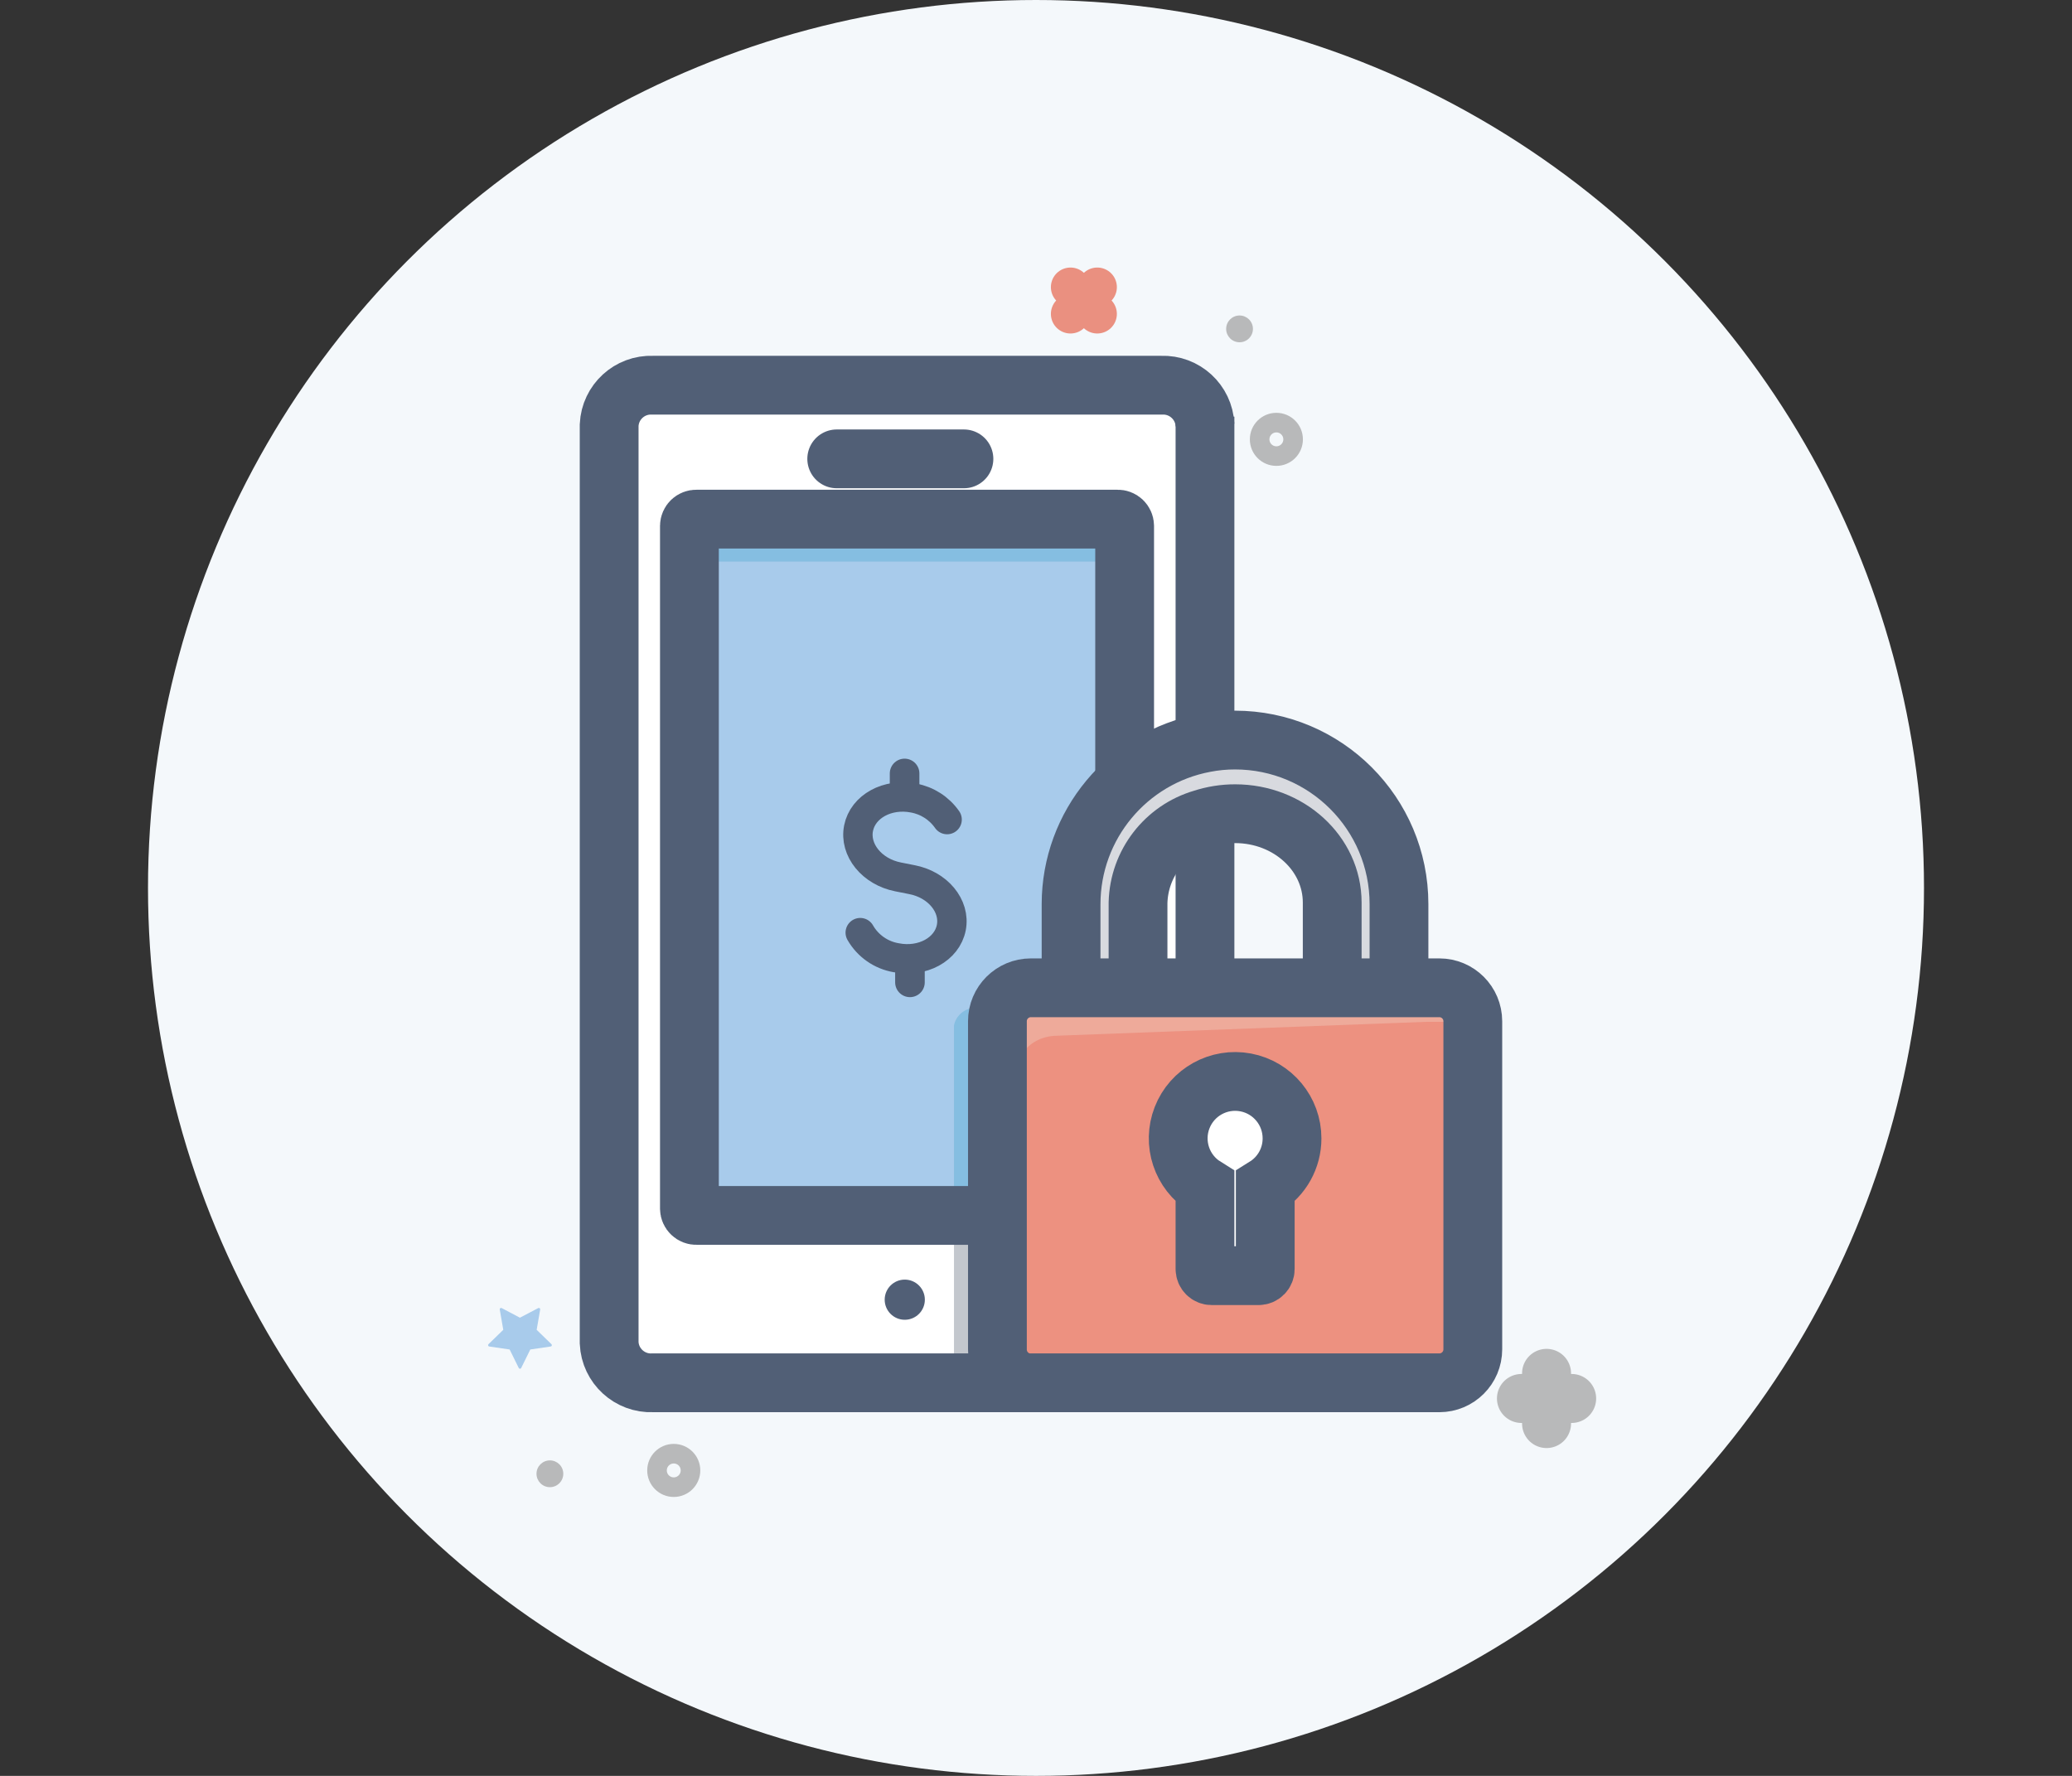 <?xml version="1.0" encoding="UTF-8" standalone="no"?> <svg xmlns="http://www.w3.org/2000/svg" xmlns:xlink="http://www.w3.org/1999/xlink" style="isolation:isolate" viewBox="0 0 140 120" width="140pt" height="120pt"><rect x="0" y="0" width="140" height="120" fill="#333333" stroke="none"/><defs><clipPath id="_clipPath_wmOPMcJVJT80m6s05uKOrvcZWHNhTxDu"><rect width="140" height="120"></rect></clipPath></defs><g clip-path="url(#_clipPath_wmOPMcJVJT80m6s05uKOrvcZWHNhTxDu)"><circle cx="70" cy="60" r="60" fill="rgb(244,248,251)"></circle><g><rect x="29" y="19" width="82" height="82" transform="matrix(1,0,0,1,0,0)" fill="none"></rect><mask id="_mask_DiVBlX67Xn61305P1hIV61QEyfyXafM1" x="-200%" y="-200%" width="400%" height="400%"><rect x="-200%" y="-200%" width="400%" height="400%" style="fill:white;"></rect><line x1="72.33" y1="19.402" x2="74.14" y2="21.211" fill="black" stroke="none"></line></mask><line x1="72.33" y1="19.402" x2="74.14" y2="21.211" mask="url(#_mask_DiVBlX67Xn61305P1hIV61QEyfyXafM1)" stroke-width="2.648" stroke="rgb(234,144,128)" stroke-linejoin="miter" stroke-linecap="round" stroke-miterlimit="10"></line><mask id="_mask_B2BTa5Q2IGuT7ngvRuNAnJDormfNoLYJ" x="-200%" y="-200%" width="400%" height="400%"><rect x="-200%" y="-200%" width="400%" height="400%" style="fill:white;"></rect><line x1="74.14" y1="19.402" x2="72.33" y2="21.211" fill="black" stroke="none"></line></mask><line x1="74.14" y1="19.402" x2="72.33" y2="21.211" mask="url(#_mask_B2BTa5Q2IGuT7ngvRuNAnJDormfNoLYJ)" stroke-width="2.648" stroke="rgb(234,144,128)" stroke-linejoin="miter" stroke-linecap="round" stroke-miterlimit="10"></line><circle cx="37.155" cy="99.586" r="0.905" fill="rgb(184,185,186)"></circle><circle cx="45.524" cy="99.36" r="1.131" fill="none" stroke-width="1.324" stroke="rgb(184,185,186)" stroke-linejoin="miter" stroke-linecap="round" stroke-miterlimit="10"></circle><circle cx="83.753" cy="22.223" r="0.905" fill="rgb(184,185,186)"></circle><path d=" M 35.13 89.039 L 36.369 88.389 C 36.399 88.373 36.436 88.377 36.463 88.397 C 36.491 88.417 36.505 88.451 36.499 88.485 L 36.261 89.859 L 37.262 90.832 C 37.286 90.856 37.294 90.892 37.283 90.924 C 37.273 90.956 37.245 90.98 37.211 90.985 L 35.831 91.188 L 35.215 92.438 C 35.2 92.47 35.168 92.49 35.133 92.49 C 35.098 92.49 35.066 92.47 35.051 92.438 L 34.435 91.188 L 33.055 90.985 C 33.021 90.98 32.993 90.956 32.983 90.924 C 32.972 90.892 32.98 90.856 33.004 90.832 L 34.005 89.859 L 33.767 88.485 C 33.761 88.451 33.775 88.417 33.803 88.397 C 33.83 88.377 33.867 88.373 33.897 88.389 L 35.13 89.039 Z " fill="rgb(168,203,235)"></path><circle cx="86.242" cy="29.688" r="1.131" fill="none" stroke-width="1.324" stroke="rgb(184,185,186)" stroke-linejoin="miter" stroke-linecap="round" stroke-miterlimit="10"></circle><path d=" M 81.418 55.889 L 81.418 66.747 L 76.894 66.747 L 76.894 60.99 C 76.964 58.359 78.723 56.075 81.248 55.334 L 81.418 55.889 Z " fill="rgb(255,255,255)"></path><path d=" M 87.299 76.926 C 87.3 78.252 86.615 79.483 85.49 80.183 L 85.49 85.748 C 85.49 85.998 85.287 86.2 85.037 86.2 L 81.876 86.2 C 81.626 86.2 81.423 85.998 81.423 85.748 L 81.423 80.183 C 79.851 79.206 79.198 77.247 79.871 75.521 C 80.543 73.796 82.349 72.795 84.168 73.139 C 85.987 73.483 87.303 75.074 87.299 76.926 L 87.299 76.926 Z " fill="rgb(255,255,255)"></path><path d=" M 75.536 53.338 C 77.124 51.704 79.182 50.605 81.423 50.194 C 82.091 50.066 82.769 50.001 83.448 50.002 C 89.57 50.002 94.532 54.964 94.532 61.086 L 94.532 66.741 L 90.008 66.741 L 90.008 60.99 C 90.008 57.67 87.073 54.984 83.448 54.984 C 82.699 54.983 81.954 55.101 81.242 55.334 C 78.718 56.075 76.958 58.359 76.888 60.99 L 76.888 66.747 L 72.364 66.747 L 72.364 61.091 C 72.359 58.19 73.499 55.404 75.536 53.338 L 75.536 53.338 Z " fill="rgb(216,218,223)"></path><path d=" M 99.514 69.009 L 99.514 91.177 C 99.514 92.426 98.502 93.439 97.252 93.439 L 69.655 93.439 L 69.423 93.439 C 68.265 93.32 67.387 92.341 67.393 91.177 L 67.393 69.009 C 67.393 67.759 68.406 66.747 69.655 66.747 L 97.252 66.747 C 98.502 66.747 99.514 67.759 99.514 69.009 Z M 85.49 80.183 C 86.945 79.275 87.623 77.512 87.151 75.862 C 86.678 74.212 85.17 73.075 83.454 73.075 C 81.738 73.075 80.229 74.212 79.757 75.862 C 79.284 77.512 79.962 79.275 81.418 80.183 L 81.418 85.748 C 81.418 85.998 81.62 86.2 81.87 86.2 L 85.037 86.2 C 85.287 86.2 85.49 85.998 85.49 85.748 L 85.49 80.183 L 85.49 80.183 Z " fill="rgb(237,145,128)"></path><path d=" M 75.536 45.031 L 75.536 53.344 C 73.502 55.409 72.364 58.193 72.37 61.091 L 72.37 66.747 L 69.655 66.747 C 68.406 66.747 67.393 67.759 67.393 69.009 L 67.393 82.129 L 46.605 82.129 C 46.482 82.132 46.362 82.086 46.273 82.001 C 46.184 81.916 46.132 81.799 46.13 81.676 L 46.13 35.53 C 46.132 35.407 46.184 35.29 46.273 35.205 C 46.362 35.121 46.482 35.075 46.605 35.078 L 75.061 35.078 C 75.184 35.075 75.304 35.121 75.393 35.205 C 75.482 35.29 75.533 35.407 75.536 35.53 L 75.536 45.031 Z " fill="rgb(168,203,235)"></path><path d=" M 67.393 91.177 C 67.387 92.341 68.265 93.32 69.423 93.439 L 69.423 93.439 L 44.099 93.439 C 42.544 93.503 41.229 92.297 41.159 90.742 L 41.159 28.721 C 41.229 27.163 42.547 25.957 44.105 26.024 L 78.483 26.024 C 80.041 25.957 81.359 27.163 81.429 28.721 L 81.429 50.143 L 81.429 50.194 C 79.186 50.603 77.126 51.703 75.536 53.338 L 75.536 35.53 C 75.533 35.407 75.482 35.29 75.393 35.205 C 75.304 35.121 75.184 35.075 75.061 35.078 L 46.605 35.078 C 46.482 35.075 46.362 35.121 46.273 35.205 C 46.184 35.29 46.132 35.407 46.13 35.53 L 46.13 81.676 C 46.132 81.799 46.184 81.916 46.273 82.001 C 46.362 82.086 46.482 82.132 46.605 82.129 L 67.393 82.129 L 67.393 91.177 Z " fill="rgb(255,255,255)"></path><mask id="_mask_3h1llOXW4ftBf4fNVt6e3wmmXHZabrCy" x="-200%" y="-200%" width="400%" height="400%"><rect x="-200%" y="-200%" width="400%" height="400%" style="fill:white;"></rect><path d=" M 81.418 50.143 L 81.418 28.721 L 81.418 28.156" fill="black" stroke="none"></path></mask><path d=" M 81.418 50.143 L 81.418 28.721 L 81.418 28.156" fill="none"></path><path d=" M 81.418 50.143 L 81.418 28.721 L 81.418 28.156" fill="none" mask="url(#_mask_3h1llOXW4ftBf4fNVt6e3wmmXHZabrCy)" stroke-width="3.972" stroke="rgb(81,95,118)" stroke-linejoin="miter" stroke-linecap="butt" stroke-miterlimit="10"></path><mask id="_mask_faKnyC3g3JGHr6cN9Wt9OHkUizTCptmn" x="-200%" y="-200%" width="400%" height="400%"><rect x="-200%" y="-200%" width="400%" height="400%" style="fill:white;"></rect><path d=" M 72.37 66.294 L 72.37 61.091 C 72.376 55.758 76.176 51.184 81.418 50.2 C 82.085 50.071 82.763 50.007 83.442 50.007 C 89.564 50.007 94.526 54.97 94.526 61.091 L 94.526 66.294" fill="black" stroke="none"></path></mask><path d=" M 72.37 66.294 L 72.37 61.091 C 72.376 55.758 76.176 51.184 81.418 50.2 C 82.085 50.071 82.763 50.007 83.442 50.007 C 89.564 50.007 94.526 54.97 94.526 61.091 L 94.526 66.294" fill="none"></path><path d=" M 72.37 66.294 L 72.37 61.091 C 72.376 55.758 76.176 51.184 81.418 50.2 C 82.085 50.071 82.763 50.007 83.442 50.007 C 89.564 50.007 94.526 54.97 94.526 61.091 L 94.526 66.294" fill="none" mask="url(#_mask_faKnyC3g3JGHr6cN9Wt9OHkUizTCptmn)" stroke-width="3.972" stroke="rgb(81,95,118)" stroke-linejoin="miter" stroke-linecap="round" stroke-miterlimit="10"></path><mask id="_mask_2ujYcvxS3LNcnHUb2964pCYTWpZ8IZ8j" x="-200%" y="-200%" width="400%" height="400%"><rect x="-200%" y="-200%" width="400%" height="400%" style="fill:white;"></rect><path d=" M 87.299 76.926 C 87.302 75.076 85.986 73.486 84.168 73.142 C 82.35 72.799 80.545 73.798 79.872 75.522 C 79.199 77.245 79.848 79.204 81.418 80.183 L 81.418 85.748 C 81.418 85.998 81.62 86.2 81.87 86.2 L 85.037 86.2 C 85.287 86.2 85.49 85.998 85.49 85.748 L 85.49 80.183 C 86.615 79.483 87.3 78.252 87.299 76.926 L 87.299 76.926 Z " fill="black" stroke="none"></path></mask><path d=" M 87.299 76.926 C 87.302 75.076 85.986 73.486 84.168 73.142 C 82.35 72.799 80.545 73.798 79.872 75.522 C 79.199 77.245 79.848 79.204 81.418 80.183 L 81.418 85.748 C 81.418 85.998 81.62 86.2 81.87 86.2 L 85.037 86.2 C 85.287 86.2 85.49 85.998 85.49 85.748 L 85.49 80.183 C 86.615 79.483 87.3 78.252 87.299 76.926 L 87.299 76.926 Z " fill="none"></path><path d=" M 87.299 76.926 C 87.302 75.076 85.986 73.486 84.168 73.142 C 82.35 72.799 80.545 73.798 79.872 75.522 C 79.199 77.245 79.848 79.204 81.418 80.183 L 81.418 85.748 C 81.418 85.998 81.62 86.2 81.87 86.2 L 85.037 86.2 C 85.287 86.2 85.49 85.998 85.49 85.748 L 85.49 80.183 C 86.615 79.483 87.3 78.252 87.299 76.926 L 87.299 76.926 Z " fill="none" mask="url(#_mask_2ujYcvxS3LNcnHUb2964pCYTWpZ8IZ8j)" stroke-width="3.972" stroke="rgb(81,95,118)" stroke-linejoin="miter" stroke-linecap="round" stroke-miterlimit="10"></path><mask id="_mask_dassoSyyp9hFtu5Wb5fsWbhTgXyKHl8R" x="-200%" y="-200%" width="400%" height="400%"><rect x="-200%" y="-200%" width="400%" height="400%" style="fill:white;"></rect><path d=" M 76.894 66.294 L 76.894 60.99 C 76.964 58.359 78.723 56.075 81.248 55.334 C 81.96 55.101 82.705 54.983 83.454 54.984 C 87.079 54.984 90.014 57.67 90.014 60.99 L 90.014 66.294" fill="black" stroke="none"></path></mask><path d=" M 76.894 66.294 L 76.894 60.99 C 76.964 58.359 78.723 56.075 81.248 55.334 C 81.96 55.101 82.705 54.983 83.454 54.984 C 87.079 54.984 90.014 57.67 90.014 60.99 L 90.014 66.294" fill="none"></path><path d=" M 76.894 66.294 L 76.894 60.99 C 76.964 58.359 78.723 56.075 81.248 55.334 C 81.96 55.101 82.705 54.983 83.454 54.984 C 87.079 54.984 90.014 57.67 90.014 60.99 L 90.014 66.294" fill="none" mask="url(#_mask_dassoSyyp9hFtu5Wb5fsWbhTgXyKHl8R)" stroke-width="3.972" stroke="rgb(81,95,118)" stroke-linejoin="miter" stroke-linecap="round" stroke-miterlimit="10"></path><mask id="_mask_5C4yX1tHCzBSJC4wC5LDshiHRCofWzUn" x="-200%" y="-200%" width="400%" height="400%"><rect x="-200%" y="-200%" width="400%" height="400%" style="fill:white;"></rect><line x1="81.418" y1="55.889" x2="81.418" y2="66.747" fill="black" stroke="none"></line></mask><line x1="81.418" y1="55.889" x2="81.418" y2="66.747" mask="url(#_mask_5C4yX1tHCzBSJC4wC5LDshiHRCofWzUn)" stroke-width="3.972" stroke="rgb(81,95,118)" stroke-linejoin="miter" stroke-linecap="butt" stroke-miterlimit="10"></line><mask id="_mask_z8anK5ucBE9UwD1RxXjzI7nON2zStT9I" x="-200%" y="-200%" width="400%" height="400%"><rect x="-200%" y="-200%" width="400%" height="400%" style="fill:white;"></rect><line x1="104.497" y1="92.8" x2="104.497" y2="96.193" fill="black" stroke="none"></line></mask><line x1="104.497" y1="92.8" x2="104.497" y2="96.193" mask="url(#_mask_z8anK5ucBE9UwD1RxXjzI7nON2zStT9I)" stroke-width="3.31" stroke="rgb(184,185,186)" stroke-linejoin="miter" stroke-linecap="round" stroke-miterlimit="10"></line><mask id="_mask_mfxvW7G72Ocr81Q6WNWuLTwNXFiQ0phW" x="-200%" y="-200%" width="400%" height="400%"><rect x="-200%" y="-200%" width="400%" height="400%" style="fill:white;"></rect><line x1="106.193" y1="94.497" x2="102.8" y2="94.497" fill="black" stroke="none"></line></mask><line x1="106.193" y1="94.497" x2="102.8" y2="94.497" mask="url(#_mask_mfxvW7G72Ocr81Q6WNWuLTwNXFiQ0phW)" stroke-width="3.31" stroke="rgb(184,185,186)" stroke-linejoin="miter" stroke-linecap="round" stroke-miterlimit="10"></line><path d=" M 58.124 63.02 C 58.64 63.92 59.532 64.543 60.556 64.716 C 62.32 65.061 63.989 64.151 64.277 62.681 C 64.565 61.21 63.35 59.757 61.585 59.434 L 60.68 59.254 C 58.916 58.909 57.717 57.433 58.011 55.962 C 58.305 54.492 59.968 53.581 61.732 53.926 C 62.648 54.094 63.461 54.617 63.994 55.38" fill="none" stroke-width="1.986" stroke="rgb(81,95,118)" stroke-linejoin="miter" stroke-linecap="round" stroke-miterlimit="10"></path><mask id="_mask_5qNBrYhFZB4pc75zvUVFLtXcmqJBLkJz" x="-200%" y="-200%" width="400%" height="400%"><rect x="-200%" y="-200%" width="400%" height="400%" style="fill:white;"></rect><line x1="61.121" y1="52.264" x2="61.121" y2="53.35" fill="black" stroke="none"></line></mask><line x1="61.121" y1="52.264" x2="61.121" y2="53.35" mask="url(#_mask_5qNBrYhFZB4pc75zvUVFLtXcmqJBLkJz)" stroke-width="2" stroke="rgb(81,95,118)" stroke-linejoin="miter" stroke-linecap="round" stroke-miterlimit="10"></line><mask id="_mask_AwevznZtflbtquUVyNzPmozgmKiWO879" x="-200%" y="-200%" width="400%" height="400%"><rect x="-200%" y="-200%" width="400%" height="400%" style="fill:white;"></rect><line x1="61.483" y1="65.293" x2="61.483" y2="66.379" fill="black" stroke="none"></line></mask><line x1="61.483" y1="65.293" x2="61.483" y2="66.379" mask="url(#_mask_AwevznZtflbtquUVyNzPmozgmKiWO879)" stroke-width="2" stroke="rgb(81,95,118)" stroke-linejoin="miter" stroke-linecap="round" stroke-miterlimit="10"></line><mask id="_mask_RcStj6k20f12EGJnQicCRxIkJrVVj4Pb" x="-200%" y="-200%" width="400%" height="400%"><rect x="-200%" y="-200%" width="400%" height="400%" style="fill:white;"></rect><line x1="56.535" y1="31.006" x2="65.131" y2="31.006" fill="black" stroke="none"></line></mask><line x1="56.535" y1="31.006" x2="65.131" y2="31.006" mask="url(#_mask_RcStj6k20f12EGJnQicCRxIkJrVVj4Pb)" stroke-width="3.972" stroke="rgb(81,95,118)" stroke-linejoin="miter" stroke-linecap="round" stroke-miterlimit="10"></line><circle cx="61.133" cy="87.823" r="1.357" fill="rgb(81,95,118)"></circle><path d=" M 75.141 35.683 L 46.672 35.683 C 46.412 35.683 45.683 35.683 45.683 35.915 L 45.683 37.945 L 75.655 37.945 L 75.655 35.915 C 75.655 35.683 75.401 35.683 75.141 35.683 Z " fill="rgb(133,190,225)"></path><path d=" M 67.172 93.439 L 67.172 68.104 L 65.815 68.104 C 65.063 68.104 64.458 69.133 64.458 69.846 L 64.458 93.439 L 67.172 93.439 Z " fill="rgb(195,199,205)"></path><path d=" M 67.172 82.502 L 67.172 68.104 L 65.815 68.104 C 65.149 68.148 64.594 68.632 64.458 69.286 L 64.458 82.502 L 67.172 82.502 Z " fill="rgb(133,190,225)"></path><mask id="_mask_QOpvFt6J0dpwuJk8SJRFbVToKK6l4sJk" x="-200%" y="-200%" width="400%" height="400%"><rect x="-200%" y="-200%" width="400%" height="400%" style="fill:white;"></rect><path d=" M 81.418 28.721 C 81.344 27.17 80.034 25.969 78.483 26.029 L 44.099 26.029 C 42.546 25.965 41.232 27.168 41.159 28.721 L 41.159 90.742 C 41.229 92.299 42.547 93.506 44.105 93.439 L 69.434 93.439" fill="black" stroke="none"></path></mask><path d=" M 81.418 28.721 C 81.344 27.17 80.034 25.969 78.483 26.029 L 44.099 26.029 C 42.546 25.965 41.232 27.168 41.159 28.721 L 41.159 90.742 C 41.229 92.299 42.547 93.506 44.105 93.439 L 69.434 93.439" fill="none"></path><path d=" M 81.418 28.721 C 81.344 27.17 80.034 25.969 78.483 26.029 L 44.099 26.029 C 42.546 25.965 41.232 27.168 41.159 28.721 L 41.159 90.742 C 41.229 92.299 42.547 93.506 44.105 93.439 L 69.434 93.439" fill="none" mask="url(#_mask_QOpvFt6J0dpwuJk8SJRFbVToKK6l4sJk)" stroke-width="3.972" stroke="rgb(81,95,118)" stroke-linejoin="miter" stroke-linecap="butt" stroke-miterlimit="10"></path><mask id="_mask_AWaRQ6f35MxivF32xdfvY0kH6CdYYYoW" x="-200%" y="-200%" width="400%" height="400%"><rect x="-200%" y="-200%" width="400%" height="400%" style="fill:white;"></rect><path d=" M 67.37 82.129 L 47.057 82.129 C 46.934 82.132 46.815 82.086 46.726 82.001 C 46.637 81.916 46.585 81.799 46.582 81.676 L 46.582 35.53 C 46.585 35.407 46.637 35.29 46.726 35.205 C 46.815 35.121 46.934 35.075 47.057 35.078 L 75.514 35.078 C 75.637 35.075 75.756 35.121 75.845 35.205 C 75.934 35.29 75.986 35.407 75.989 35.53 L 75.989 53.627" fill="black" stroke="none"></path></mask><path d=" M 67.37 82.129 L 47.057 82.129 C 46.934 82.132 46.815 82.086 46.726 82.001 C 46.637 81.916 46.585 81.799 46.582 81.676 L 46.582 35.53 C 46.585 35.407 46.637 35.29 46.726 35.205 C 46.815 35.121 46.934 35.075 47.057 35.078 L 75.514 35.078 C 75.637 35.075 75.756 35.121 75.845 35.205 C 75.934 35.29 75.986 35.407 75.989 35.53 L 75.989 53.627" fill="none"></path><path d=" M 67.37 82.129 L 47.057 82.129 C 46.934 82.132 46.815 82.086 46.726 82.001 C 46.637 81.916 46.585 81.799 46.582 81.676 L 46.582 35.53 C 46.585 35.407 46.637 35.29 46.726 35.205 C 46.815 35.121 46.934 35.075 47.057 35.078 L 75.514 35.078 C 75.637 35.075 75.756 35.121 75.845 35.205 C 75.934 35.29 75.986 35.407 75.989 35.53 L 75.989 53.627" fill="none" mask="url(#_mask_AWaRQ6f35MxivF32xdfvY0kH6CdYYYoW)" stroke-width="3.972" stroke="rgb(81,95,118)" stroke-linejoin="miter" stroke-linecap="butt" stroke-miterlimit="10"></path><g style="opacity:0.8;"><g opacity="0.8"><path d=" M 68.869 93.326 L 68.869 72.062 C 68.869 70.813 70.164 69.987 71.408 69.987 L 96.347 69.048 L 99.062 69.048 C 99.002 68.985 98.926 68.94 98.841 68.918 L 98.841 68.918 C 98.841 67.668 98.502 66.809 97.252 66.809 L 69.655 66.809 C 68.405 66.786 67.172 67.651 67.172 68.896 L 67.172 91.064 C 67.143 92.196 67.933 93.185 69.044 93.405 C 69.044 93.405 68.869 93.366 68.869 93.326 Z " fill="rgb(238,184,169)"></path></g></g><mask id="_mask_S5kYzAmQXTtYaOr5Hk3Rv7lXkYcfo4Mh" x="-200%" y="-200%" width="400%" height="400%"><rect x="-200%" y="-200%" width="400%" height="400%" style="fill:white;"></rect><path d=" M 94.538 66.747 L 97.252 66.747 C 98.502 66.747 99.514 67.759 99.514 69.009 L 99.514 91.177 C 99.514 92.426 98.502 93.439 97.252 93.439 L 69.655 93.439 L 69.423 93.439 C 68.265 93.32 67.387 92.341 67.393 91.177 L 67.393 69.009 C 67.393 67.759 68.406 66.747 69.655 66.747 L 94.538 66.747 Z " fill="black" stroke="none"></path></mask><path d=" M 94.538 66.747 L 97.252 66.747 C 98.502 66.747 99.514 67.759 99.514 69.009 L 99.514 91.177 C 99.514 92.426 98.502 93.439 97.252 93.439 L 69.655 93.439 L 69.423 93.439 C 68.265 93.32 67.387 92.341 67.393 91.177 L 67.393 69.009 C 67.393 67.759 68.406 66.747 69.655 66.747 L 94.538 66.747 Z " fill="none"></path><path d=" M 94.538 66.747 L 97.252 66.747 C 98.502 66.747 99.514 67.759 99.514 69.009 L 99.514 91.177 C 99.514 92.426 98.502 93.439 97.252 93.439 L 69.655 93.439 L 69.423 93.439 C 68.265 93.32 67.387 92.341 67.393 91.177 L 67.393 69.009 C 67.393 67.759 68.406 66.747 69.655 66.747 L 94.538 66.747 Z " fill="none" mask="url(#_mask_S5kYzAmQXTtYaOr5Hk3Rv7lXkYcfo4Mh)" stroke-width="3.972" stroke="rgb(81,95,118)" stroke-linejoin="miter" stroke-linecap="round" stroke-miterlimit="10"></path></g></g></svg> 